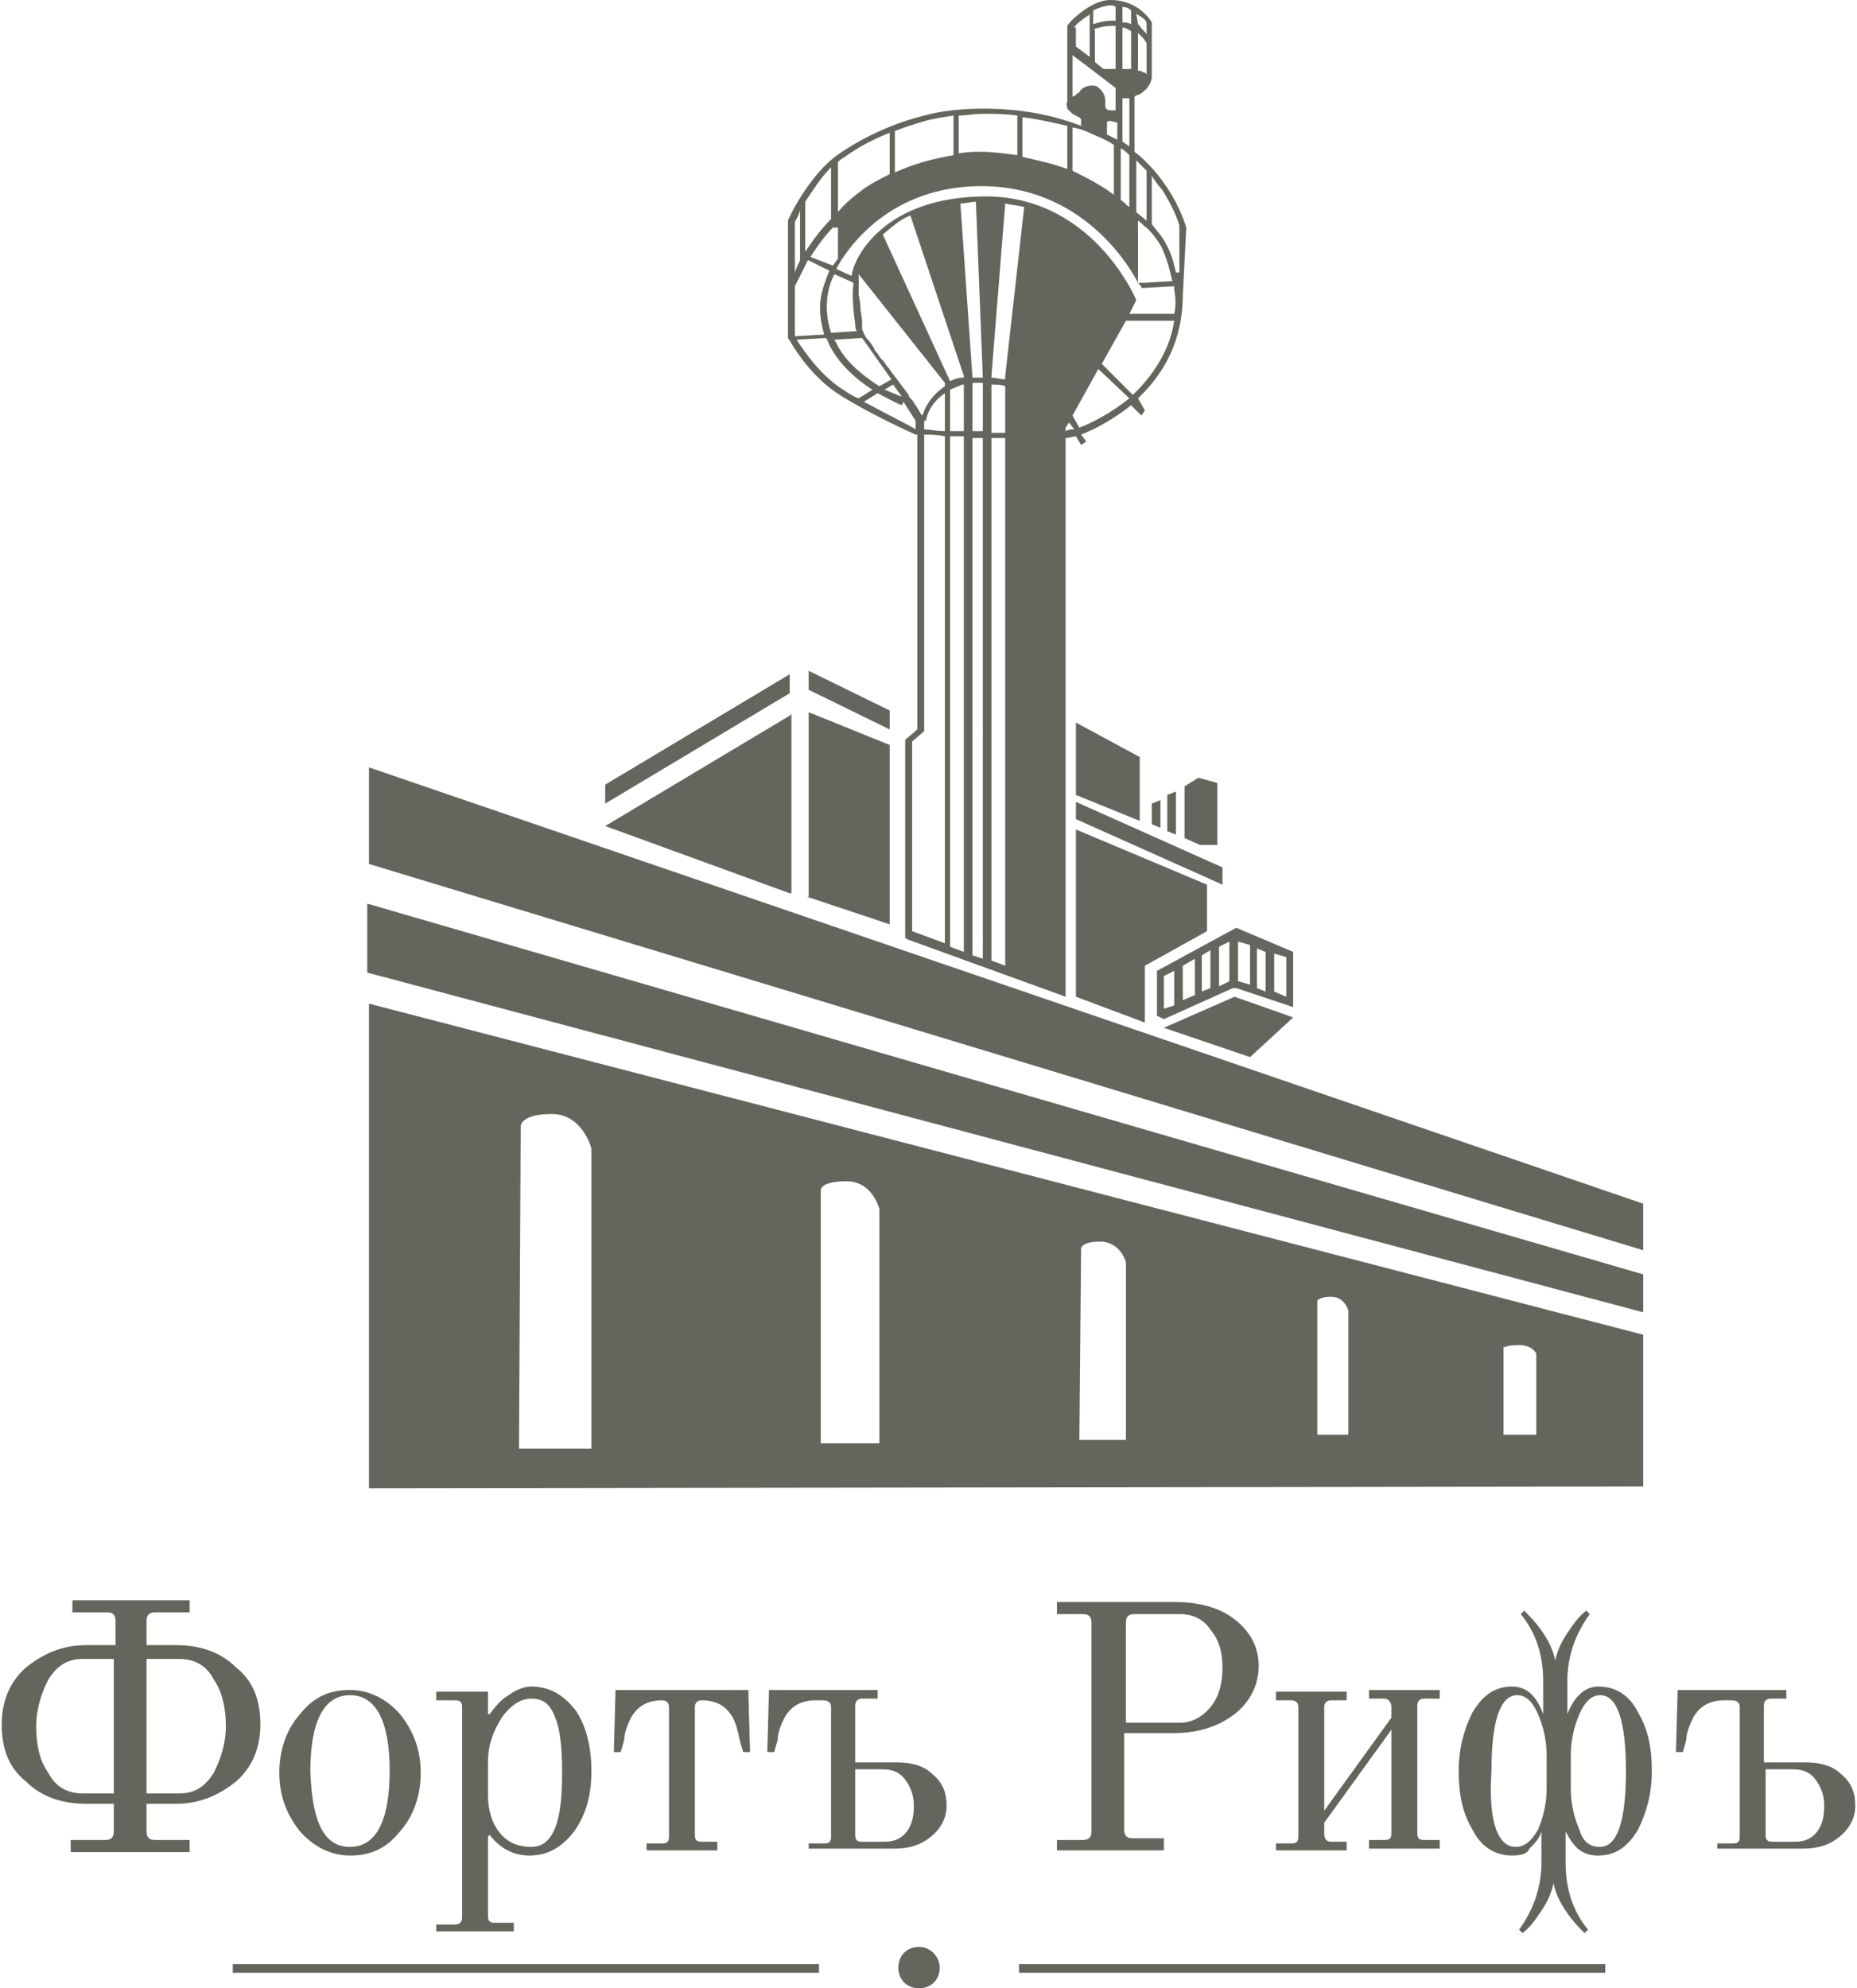 <?xml version="1.0" encoding="UTF-8"?> <!-- Generator: Adobe Illustrator 24.0.1, SVG Export Plug-In . SVG Version: 6.00 Build 0) --> <svg xmlns="http://www.w3.org/2000/svg" xmlns:xlink="http://www.w3.org/1999/xlink" id="Layer_1" x="0px" y="0px" viewBox="0 0 107.7 115.3" style="enable-background:new 0 0 107.7 115.3;" xml:space="preserve"> <style type="text/css"> .st0{fill:#63665C;} </style> <g> <path class="st0" d="M4.1,107.4v-0.7h2c0.4,0,0.5-0.2,0.5-0.5v-1.6H5c-1.4,0-2.6-0.4-3.5-1.3c-1-0.8-1.4-1.9-1.4-3.3 c0-1.4,0.5-2.5,1.4-3.3c1-0.8,2.1-1.3,3.5-1.3h1.7v-1.4c0-0.4-0.2-0.5-0.5-0.5h-2v-0.7H11v0.7H9c-0.4,0-0.5,0.2-0.5,0.5v1.4h1.7 c1.4,0,2.6,0.4,3.5,1.3c1,0.8,1.4,1.9,1.4,3.3c0,1.4-0.5,2.5-1.4,3.3c-1,0.8-2.1,1.3-3.5,1.3H8.5v1.6c0,0.4,0.2,0.5,0.5,0.5h2v0.7 H4.1z M6.6,104v-7.8H4.8c-0.9,0-1.5,0.4-2,1.2c-0.4,0.8-0.7,1.7-0.7,2.7c0,1.1,0.2,2,0.7,2.7c0.4,0.8,1.1,1.2,2,1.2H6.6z M8.5,96.2 v7.8h1.9c0.9,0,1.5-0.4,2-1.2c0.4-0.8,0.7-1.7,0.7-2.7c0-1-0.2-2-0.7-2.7c-0.4-0.8-1.1-1.2-2-1.2H8.5z"></path> <path class="st0" d="M20.3,107.6c-1.1,0-2.1-0.5-2.9-1.4c-0.8-1-1.2-2.1-1.2-3.4c0-1.3,0.4-2.5,1.2-3.4c0.8-1,1.7-1.4,2.9-1.4 c1.1,0,2.1,0.5,2.9,1.4c0.8,1,1.2,2.1,1.2,3.4c0,1.3-0.4,2.5-1.2,3.4C22.4,107.2,21.5,107.6,20.3,107.6 M20.3,107.1 c1.5,0,2.3-1.5,2.3-4.4c0-2.9-0.8-4.4-2.3-4.4c-1.5,0-2.3,1.5-2.3,4.4C18.1,105.7,18.8,107.1,20.3,107.1"></path> <path class="st0" d="M25.3,112.1v-0.5h1.1c0.3,0,0.4-0.2,0.4-0.4V99c0-0.3-0.1-0.4-0.4-0.4h-1.1v-0.5h3v1.3l0.1,0 c0.3-0.4,0.6-0.8,1.1-1.1c0.4-0.3,0.9-0.5,1.3-0.5c1.1,0,1.9,0.5,2.6,1.4c0.6,0.9,0.9,2.1,0.9,3.5c0,1.4-0.3,2.5-1,3.5 c-0.7,0.9-1.5,1.4-2.6,1.4c-0.9,0-1.7-0.4-2.3-1.2l-0.1,0.1v4.6c0,0.3,0.1,0.4,0.4,0.4h1.1v0.5H25.3z M30.8,107.1 c0.7,0,1.1-0.4,1.4-1.1c0.3-0.8,0.4-1.8,0.4-3.2c0-1.4-0.1-2.5-0.4-3.2c-0.3-0.8-0.7-1.1-1.4-1.1c-0.6,0-1.2,0.4-1.7,1.1 c-0.5,0.8-0.8,1.6-0.8,2.6v1.9c0,0.8,0.2,1.6,0.7,2.2C29.4,106.8,30,107.1,30.8,107.1"></path> <path class="st0" d="M37.5,107.4v-0.5h0.9c0.3,0,0.4-0.1,0.4-0.4V99c0-0.3-0.2-0.4-0.4-0.4c-0.8,0-1.4,0.3-1.8,1 c-0.2,0.4-0.4,0.9-0.4,1.3l-0.2,0.7h-0.4l0.1-3.6h7.7l0.1,3.6h-0.4l-0.2-0.7c-0.1-0.5-0.2-0.9-0.4-1.3c-0.4-0.7-1-1-1.8-1 c-0.3,0-0.4,0.2-0.4,0.4v7.4c0,0.3,0.1,0.4,0.4,0.4h0.9v0.5H37.5z"></path> <path class="st0" d="M46.9,107.4v-0.5h0.9c0.3,0,0.4-0.1,0.4-0.4V99c0-0.3-0.2-0.4-0.5-0.4h-0.4c-0.8,0-1.4,0.3-1.8,1 c-0.2,0.4-0.4,0.9-0.4,1.3l-0.2,0.7h-0.4l0.1-3.6h6.3v0.5h-0.9c-0.3,0-0.4,0.2-0.4,0.4v3.3H52c0.9,0,1.6,0.2,2.1,0.7 c0.6,0.5,0.8,1.1,0.8,1.8c0,0.7-0.3,1.3-0.9,1.8c-0.6,0.5-1.3,0.7-2.1,0.7H46.9z M49.6,102.8v3.6c0,0.3,0.1,0.4,0.4,0.4h1.3 c0.6,0,1-0.2,1.3-0.6c0.3-0.4,0.4-0.9,0.4-1.5c0-0.6-0.2-1.1-0.5-1.5c-0.3-0.4-0.7-0.6-1.3-0.6H49.6z"></path> <path class="st0" d="M61.3,107.4v-0.7h1.5c0.4,0,0.5-0.2,0.5-0.5V94.1c0-0.4-0.2-0.5-0.5-0.5h-1.5v-0.7h6.8c1.4,0,2.6,0.3,3.5,1 c0.9,0.7,1.4,1.6,1.4,2.7c0,1.1-0.5,2.1-1.4,2.8c-0.9,0.7-2.1,1.1-3.5,1.1h-2.9v5.6c0,0.4,0.2,0.5,0.5,0.5h1.8v0.7H61.3z M65.2,99.9h3.2c0.7,0,1.3-0.3,1.8-0.9c0.5-0.6,0.7-1.4,0.7-2.3c0-0.9-0.2-1.6-0.7-2.2c-0.4-0.6-1-0.9-1.8-0.9h-2.6 c-0.4,0-0.5,0.2-0.5,0.5V99.9z"></path> <path class="st0" d="M74,107.4v-0.5h0.9c0.3,0,0.4-0.1,0.4-0.4V99c0-0.3-0.2-0.4-0.4-0.4H74v-0.5h4.1v0.5h-0.9 c-0.3,0-0.4,0.2-0.4,0.4v6l3.9-5.4v-0.6c0-0.3-0.2-0.5-0.4-0.5h-0.9v-0.5h4.1v0.5h-0.9c-0.3,0-0.4,0.2-0.4,0.4v7.4 c0,0.3,0.1,0.4,0.4,0.4h0.9v0.5h-4.1v-0.5h0.9c0.3,0,0.4-0.1,0.4-0.4v-6l-3.9,5.4v0.6c0,0.3,0.1,0.5,0.4,0.5h0.9v0.5H74z"></path> <path class="st0" d="M87.7,107.6c-1,0-1.8-0.5-2.3-1.5c-0.6-1-0.8-2.1-0.8-3.4c0-1.3,0.3-2.4,0.8-3.4c0.6-1,1.3-1.5,2.3-1.5 c0.8,0,1.4,0.5,1.8,1.6h0v-1.9c0-1.5-0.4-2.8-1.3-3.9l0.2-0.2c0.3,0.3,0.7,0.7,1.1,1.3c0.4,0.6,0.6,1.1,0.7,1.6 c0.1-0.5,0.3-1,0.7-1.6c0.4-0.6,0.7-1,1.1-1.3l0.2,0.2c-0.8,1.1-1.3,2.4-1.3,3.9v1.9h0c0.4-1,1-1.6,1.8-1.6c1,0,1.8,0.5,2.3,1.5 c0.6,1,0.8,2.1,0.8,3.4c0,1.3-0.3,2.4-0.8,3.4c-0.6,1-1.3,1.5-2.3,1.5c-0.5,0-0.8-0.1-1.2-0.4c-0.3-0.3-0.5-0.6-0.7-1h0v1.8 c0,1.5,0.4,2.8,1.3,3.9l-0.2,0.2c-0.3-0.3-0.7-0.7-1.1-1.3c-0.4-0.6-0.6-1.1-0.7-1.6c-0.1,0.5-0.3,1-0.7,1.6 c-0.4,0.6-0.7,1-1.1,1.3l-0.2-0.2c0.8-1.1,1.3-2.4,1.3-3.9v-1.8h0c-0.1,0.4-0.4,0.7-0.7,1C88.6,107.5,88.2,107.6,87.7,107.6 M87.9,107.1c0.5,0,0.9-0.3,1.3-1c0.3-0.7,0.5-1.5,0.5-2.4v-1.9c0-0.9-0.2-1.7-0.5-2.4s-0.7-1.1-1.2-1.1c-1,0-1.5,1.5-1.5,4.4 C86.3,105.7,86.9,107.1,87.9,107.1 M92.8,107.1c1,0,1.5-1.5,1.5-4.4c0-2.9-0.5-4.4-1.5-4.4c-0.5,0-0.9,0.4-1.2,1.1 s-0.5,1.5-0.5,2.4v1.9c0,0.9,0.2,1.7,0.5,2.4C91.8,106.8,92.2,107.1,92.8,107.1"></path> <path class="st0" d="M99.6,107.4v-0.5h0.9c0.3,0,0.4-0.1,0.4-0.4V99c0-0.3-0.2-0.4-0.5-0.4h-0.4c-0.8,0-1.4,0.3-1.8,1 c-0.2,0.4-0.4,0.9-0.4,1.3l-0.2,0.7h-0.4l0.1-3.6h6.3v0.5h-0.9c-0.3,0-0.4,0.2-0.4,0.4v3.3h2.4c0.9,0,1.6,0.2,2.1,0.7 c0.6,0.5,0.8,1.1,0.8,1.8c0,0.7-0.3,1.3-0.9,1.8c-0.6,0.5-1.3,0.7-2.1,0.7H99.6z M102.4,102.8v3.6c0,0.3,0.1,0.4,0.4,0.4h1.3 c0.6,0,1-0.2,1.3-0.6c0.3-0.4,0.4-0.9,0.4-1.5c0-0.6-0.2-1.1-0.5-1.5c-0.3-0.4-0.7-0.6-1.3-0.6H102.4z"></path> <path class="st0" d="M54.5,114.1c0,0.7-0.5,1.2-1.2,1.2s-1.2-0.5-1.2-1.2c0-0.7,0.5-1.2,1.2-1.2S54.5,113.5,54.5,114.1"></path> <line class="st0" x1="13.5" y1="114" x2="47.5" y2="114"></line> <rect x="13.5" y="113.9" class="st0" width="34" height="0.5"></rect> <line class="st0" x1="59.1" y1="114" x2="93" y2="114"></line> <rect x="59.1" y="113.9" class="st0" width="34" height="0.5"></rect> <polygon class="st0" points="21.3,56.4 95.3,76.1 95.3,73.9 21.3,52.4 "></polygon> <polygon class="st0" points="21.4,44.5 21.4,50.1 95.3,72.5 95.3,69.8 "></polygon> <path class="st0" d="M21.4,86.3l73.9-0.1v-8.8L21.4,58.2V86.3z M88.1,78c0.8,0,1,0.5,1,0.5v4.7h-1.9l0-5.1 C87.3,78.2,87.2,78,88.1,78 M77.2,75.2c0.8,0,1,0.8,1,0.8v7.2h-1.8l0-7.8C76.4,75.5,76.4,75.2,77.2,75.2 M63.8,72 c1.2,0,1.5,1.2,1.5,1.2v10.3h-2.7l0.1-11.1C62.7,72.4,62.7,72,63.8,72 M49.1,68.5c1.5,0,1.9,1.6,1.9,1.6v13.6h-3.4L47.6,69 C47.6,69,47.6,68.5,49.1,68.5 M32,64.6c1.8,0,2.3,2,2.3,2V84h-4.2l0.1-18.7C30.2,65.3,30.2,64.6,32,64.6"></path> <polygon class="st0" points="70,51.3 62.4,48.1 62.4,57.8 66.4,59.3 66.4,56 70,54 "></polygon> <polygon class="st0" points="67.5,59.6 72.5,61.3 75,59 71.6,57.8 "></polygon> <polygon class="st0" points="62.4,41.9 62.4,46.1 66.1,47.6 66.1,43.9 "></polygon> <path class="st0" d="M67.1,58.9l0.4,0.2l4-1.8h0.2l3.3,1.1l0-3.2l-3.3-1.4l-4.6,2.5V58.9z M73.9,55.3l0.7,0.2v2.3l-0.7-0.3V55.3z M72.9,55l0.5,0.2h0v2.3l-0.5-0.2V55z M71.8,54.6l0.7,0.2v2.3l-0.7-0.2l0,0V54.6z M70.7,54.9l0.6-0.3v2.3l-0.6,0.3V54.9z M69.7,55.4l0.5-0.3v2.2l-0.5,0.2V55.4z M68.6,56l0.7-0.4v2.1l-0.7,0.3V56z M67.5,56.6l0.6-0.3v2l-0.6,0.2V56.6z"></path> <polygon class="st0" points="46.9,52 46.8,52 51.6,53.6 51.6,43.2 46.9,41.3 "></polygon> <polygon class="st0" points="45.9,51.8 45.9,41.4 45.8,41.5 35.1,47.9 45.8,51.8 "></polygon> <polygon class="st0" points="45.8,39.1 35.1,45.5 35.1,46.6 45.8,40.2 "></polygon> <polygon class="st0" points="51.6,41.2 46.9,38.9 46.9,40 51.6,42.3 "></polygon> <polygon class="st0" points="66.8,46.6 66.8,47.8 67.3,48 67.3,46.4 "></polygon> <polygon class="st0" points="67.7,46.1 67.7,48.2 68.2,48.4 68.2,45.9 "></polygon> <polygon class="st0" points="62.4,47.3 62.4,47.5 70.9,51.3 70.9,50.3 62.4,46.5 "></polygon> <polygon class="st0" points="68.7,48.6 69.6,49 70.6,49 70.6,45.4 69.5,45.1 68.7,45.6 "></polygon> <path class="st0" d="M48.7,22.9c1.9,1.2,4.4,2.3,4.4,2.3l0,0l0,0c0,0,0,0,0.1,0v17.1l-0.7,0.6v11.5l0.2,0.1l9.1,3.3l0-32.4 c0.2,0,0.5-0.1,0.6-0.1l0.3,0.5l0.3-0.2l-0.3-0.4c0.8-0.3,1.9-0.9,2.9-1.7l0.6,0.6l0.2-0.3L66,23.1c0.1-0.1,0.3-0.3,0.4-0.4 c1.5-1.6,2.2-3.5,2.2-5.6l0.2-3.9l0,0c0,0-0.3-1.1-1.1-2.3c-0.4-0.6-1-1.4-1.9-2.1V5.6c0.1-0.1,0.3-0.1,0.4-0.2 c0.1-0.1,0.3-0.2,0.4-0.4c0.1-0.1,0.2-0.4,0.2-0.5c0,0,0,0,0,0c0,0,0,0,0,0V2.9l0,0l0,0V1.3c0,0-0.7-1.3-2.4-1.3 c-1.2,0-2.5,1.4-2.5,1.5v4.4c-0.1,0.1,0,0.3,0,0.4c0.1,0.1,0.2,0.2,0.3,0.3c0.2,0.1,0.4,0.2,0.5,0.3c0,0.1,0,0.3,0,0.4 C60.9,6.6,59,6.3,57,6.3c-1.5,0-2.7,0.2-3.4,0.4c-2.4,0.6-4.2,1.7-4.9,2.2c-1.7,1.1-3,3.8-3,3.9l0,0v6.8l0,0 C45.8,19.7,46.8,21.7,48.7,22.9 M65.9,0.8c0.5,0.3,0.6,0.4,0.6,0.6c0,0,0,0.4,0,0.4V2c-0.1-0.2-0.3-0.3-0.4-0.5 c0,0-0.1-0.1-0.1-0.1L65.9,0.8z M66.5,2.5l0,1.8c-0.1-0.1-0.1-0.1-0.2-0.1c-0.1-0.1-0.2-0.1-0.3-0.1l0-2.2 C65.9,1.9,66.2,2,66.5,2.5 M48.9,22.6c-1.4-0.9-2.3-2.3-2.7-2.9l1.7-0.1c0.1,0.1,0.1,0.2,0.2,0.4c0.5,1,1.4,1.9,2.5,2.6l-0.8,0.5 C49.5,23,49.2,22.8,48.9,22.6 M49.6,18.8c0,0.1,0,0.3,0.1,0.4c0,0,0,0,0,0l0,0l-1.5,0.1c-0.4-1.2-0.3-2.5,0.2-3.4l1.1,0.5 C49.4,17.2,49.5,18.1,49.6,18.8 M51,22.4c-1.1-0.7-2-1.5-2.5-2.5c0-0.1-0.1-0.1-0.1-0.2l1.6-0.1l1.7,2.4L51,22.4z M51.8,22.3 l0.5,0.7c-0.3-0.1-0.7-0.3-1-0.4L51.8,22.3z M50.1,23.3l0.8-0.5c0.4,0.2,0.9,0.5,1.4,0.7l0.1-0.2l0.7,1.1l0,0v0.5 C53,24.8,51.6,24.1,50.1,23.3 M54.8,54.7l-1.9-0.7V43l0.7-0.6V25.2c0.3,0,0.7,0,1.2,0.1V54.7z M54.8,25c-0.5,0-0.9-0.1-1.2-0.1 v-0.5l0.1,0c0.1-0.6,0.5-1.2,1.1-1.6V25z M54.8,22.4c-0.6,0.4-1.1,1-1.3,1.7c0,0,0,0,0,0c0,0-0.1-0.1-0.1-0.1 c0-0.1-0.1-0.1-0.1-0.2c-0.1-0.1-0.1-0.2-0.2-0.3c-0.1-0.1-0.1-0.2-0.2-0.3c-0.1-0.1-0.2-0.2-0.2-0.3l-0.3-0.4 c-0.1-0.1-0.2-0.3-0.3-0.4l-0.3-0.4c-0.1-0.1-0.2-0.3-0.3-0.4c-0.1-0.1-0.2-0.3-0.3-0.4c-0.1-0.1-0.2-0.2-0.3-0.4 c-0.1-0.1-0.2-0.2-0.2-0.3l-0.2-0.3c-0.1-0.1-0.1-0.2-0.2-0.2c0-0.1-0.1-0.1-0.1-0.2c-0.1-0.1-0.1-0.2-0.2-0.4 C50,19,50,18.8,50,18.7c0-0.3-0.1-0.6-0.1-0.9c0-0.3-0.1-0.6-0.1-0.8c0-0.3,0-0.5,0-0.8c0,0,0-0.1,0-0.1c0,0,0,0,0-0.1 c0,0,0,0,0-0.1l5,6.3V22.4z M55.9,55.2l-0.8-0.3V25.3c0.3,0,0.5,0,0.8,0V55.2z M55.9,25c-0.3,0-0.6,0-0.8,0v-2.4 c0.2-0.1,0.5-0.2,0.7-0.3l0.1,0V25z M55.9,21.9c0,0-0.1,0-0.1,0c-0.2,0-0.5,0.1-0.7,0.2l-3.9-8.5c0.5-0.4,1-0.9,1.6-1.1l3.1,9.3 V21.9z M55.7,11.8c0.3,0,0.6-0.1,0.9-0.1L57,21.9c-0.1,0-0.3,0-0.4,0c-0.1,0-0.1,0-0.2,0v0L55.7,11.8z M57,55.6l-0.6-0.2V25.4 c0.2,0,0.4,0,0.6,0V55.6z M57,25c-0.2,0-0.4,0-0.6,0v-2.8c0.1,0,0.2,0,0.2,0c0.1,0,0.3,0,0.4,0V25z M58.3,56l-0.8-0.3V25.4 c0.3,0,0.5,0,0.8,0V56z M58.3,25.1c-0.3,0-0.5,0-0.8,0v-2.8c0.3,0,0.6,0,0.8,0.1V25.1z M58.3,21.8V22c-0.3,0-0.5-0.1-0.8-0.1v-0.1 l0.8-10c0.4,0.1,0.7,0.1,1.1,0.2L58.3,21.8z M61.8,25v-0.2l0.2-0.3l0.3,0.4C62.1,24.9,62,24.9,61.8,25 M62.6,24.8l-0.4-0.7l1.5-2.7 l1.8,1.7C64.5,23.9,63.4,24.5,62.6,24.8 M66.1,22.5c-0.1,0.1-0.3,0.3-0.4,0.4l-1.8-1.8l1.4-2.5h2.8C67.9,20,67.2,21.3,66.1,22.5 M68.1,18.2h-2.6l0.4-0.8c0,0-2.6-6.3-9.2-6c-5.8,0.2-7.3,3.9-7.3,4.6l-0.9-0.4c0.1-0.2,2.5-5,8.8-4.8c5.8,0.2,8.4,5,8.7,5.6l0,0 c0.1,0.1,0.2,0.2,0.2,0.3c0,0,0.1,0,0.1,0l1.8-0.1c0,0.1,0,0.2,0,0.2C68.2,17.3,68.2,17.8,68.1,18.2 M64.8,8.1 c-0.2-0.1-0.4-0.2-0.6-0.3V7.1c0.1-0.2,0.4,0,0.6,0V8.1z M65.5,8.5c-0.1-0.1-0.3-0.2-0.4-0.3V5.7c0.1,0,0.3,0,0.4,0V8.5z M66.8,10.2c0.2,0.3,0.4,0.6,0.6,0.8c0.7,1.1,1,2,1,2.1l0,2.7c0,0-0.1,0-0.1,0c0,0-0.1,0-0.1,0c-0.1-0.4-0.2-1-0.6-1.7 c-0.2-0.4-0.5-0.7-0.8-1.1V10.2z M67.4,14.4c0.4,0.9,0.5,1.6,0.6,1.9l-1.7,0.1c-0.1,0-0.2,0-0.3,0l0-3.6c0.2,0.1,0.3,0.3,0.5,0.4v0 h0C66.9,13.6,67.2,14,67.4,14.4 M65.9,9.3c0.2,0.2,0.4,0.4,0.6,0.6c0,0,0,0,0,0v0.1c0,0,0,0,0,0h0v2.8c-0.2-0.2-0.4-0.3-0.6-0.5 V9.3z M65.1,0.4c0.2,0,0.4,0.1,0.5,0.2v0.8c-0.2-0.1-0.3-0.1-0.5-0.1V0.4z M65.1,1.6c0.2,0,0.3,0.1,0.5,0.2V4c-0.2,0-0.3,0-0.5,0 c0,0,0,0,0,0V1.6z M65,8.6c0.2,0.1,0.3,0.2,0.5,0.4v3c-0.2-0.1-0.3-0.3-0.5-0.4V8.6z M63.4,0.6c0.9-0.4,1.2-0.3,1.3-0.2v0.8 c-0.1,0-0.1,0-0.2,0c-0.4,0-0.8,0.1-1.1,0.2V0.6z M63.4,1.7c0.3-0.1,0.7-0.2,1.1-0.2c0.1,0,0.1,0,0.2,0V4c0,0,0,0,0,0 c-0.2,0-0.5,0-0.7,0l-0.5-0.4V1.7z M62.3,1.6c0,0,0.1-0.2,0.4-0.4c0.2-0.2,0.5-0.3,0.5-0.4v2.5l-0.8-0.6V1.6z M62.7,5.2 c-0.1,0.1-0.1,0.2-0.2,0.2c-0.1,0.1-0.2,0.2-0.3,0.2V3.2l0.8,0.6v0h0l1.7,1.3v1.3c-0.1,0-0.2,0-0.3,0c-0.2,0-0.3-0.1-0.3-0.3 c0-0.1,0-0.2,0-0.3c0-0.3-0.2-0.6-0.5-0.8C63.3,4.9,62.9,5,62.7,5.2 M62.3,7.4c0.4,0.1,0.7,0.2,1.1,0.4c0.5,0.2,0.9,0.4,1.2,0.6h0 v2.9c-0.1-0.1-0.3-0.2-0.4-0.3c-0.2-0.1-0.3-0.2-0.5-0.3c-0.3-0.2-0.9-0.5-1.5-0.8V7.4z M59.3,6.8c0.9,0.1,1.7,0.3,2.6,0.5v2.5 c-0.8-0.3-1.7-0.5-2.6-0.7V6.8z M55.6,6.7c0.4,0,0.9-0.1,1.4-0.1c0.7,0,1.3,0,2,0.1v2.3c-0.7-0.1-1.5-0.2-2.1-0.2 c-0.4,0-0.8,0-1.3,0.1V6.7z M51.9,7.6C52.4,7.4,53,7.2,53.7,7c0.4-0.1,0.9-0.2,1.6-0.3V9c-1.2,0.2-2.3,0.5-3.4,1V7.6z M48.6,9.4 c0.1-0.1,0.2-0.2,0.4-0.3l0,0c0.4-0.3,1.3-0.9,2.6-1.4v2.4c-0.6,0.3-1.2,0.6-1.7,1c-0.4,0.3-0.9,0.7-1.3,1.2V9.4z M48.6,13.1l0,1.9 c-0.1,0.1-0.2,0.3-0.3,0.4L47,14.9c0.4-0.6,0.8-1.2,1.3-1.7H48.6z M48.2,9.7v3c-0.6,0.6-1.1,1.3-1.5,1.9v-2.9h0 C47.1,11.1,47.6,10.3,48.2,9.7 M46.1,12.9c0-0.1,0.2-0.3,0.3-0.7v2.9c-0.1,0.2-0.2,0.4-0.3,0.7V12.9z M46.1,16.6 c0,0,0.4-0.8,0.6-1.2l0.1-0.2c0,0,0-0.1,0.1-0.1l1.2,0.6c-0.2,0.5-0.4,1-0.5,1.6c-0.1,0.7,0,1.4,0.2,2.1l-1.7,0.1V16.6z"></path> </g> </svg> 